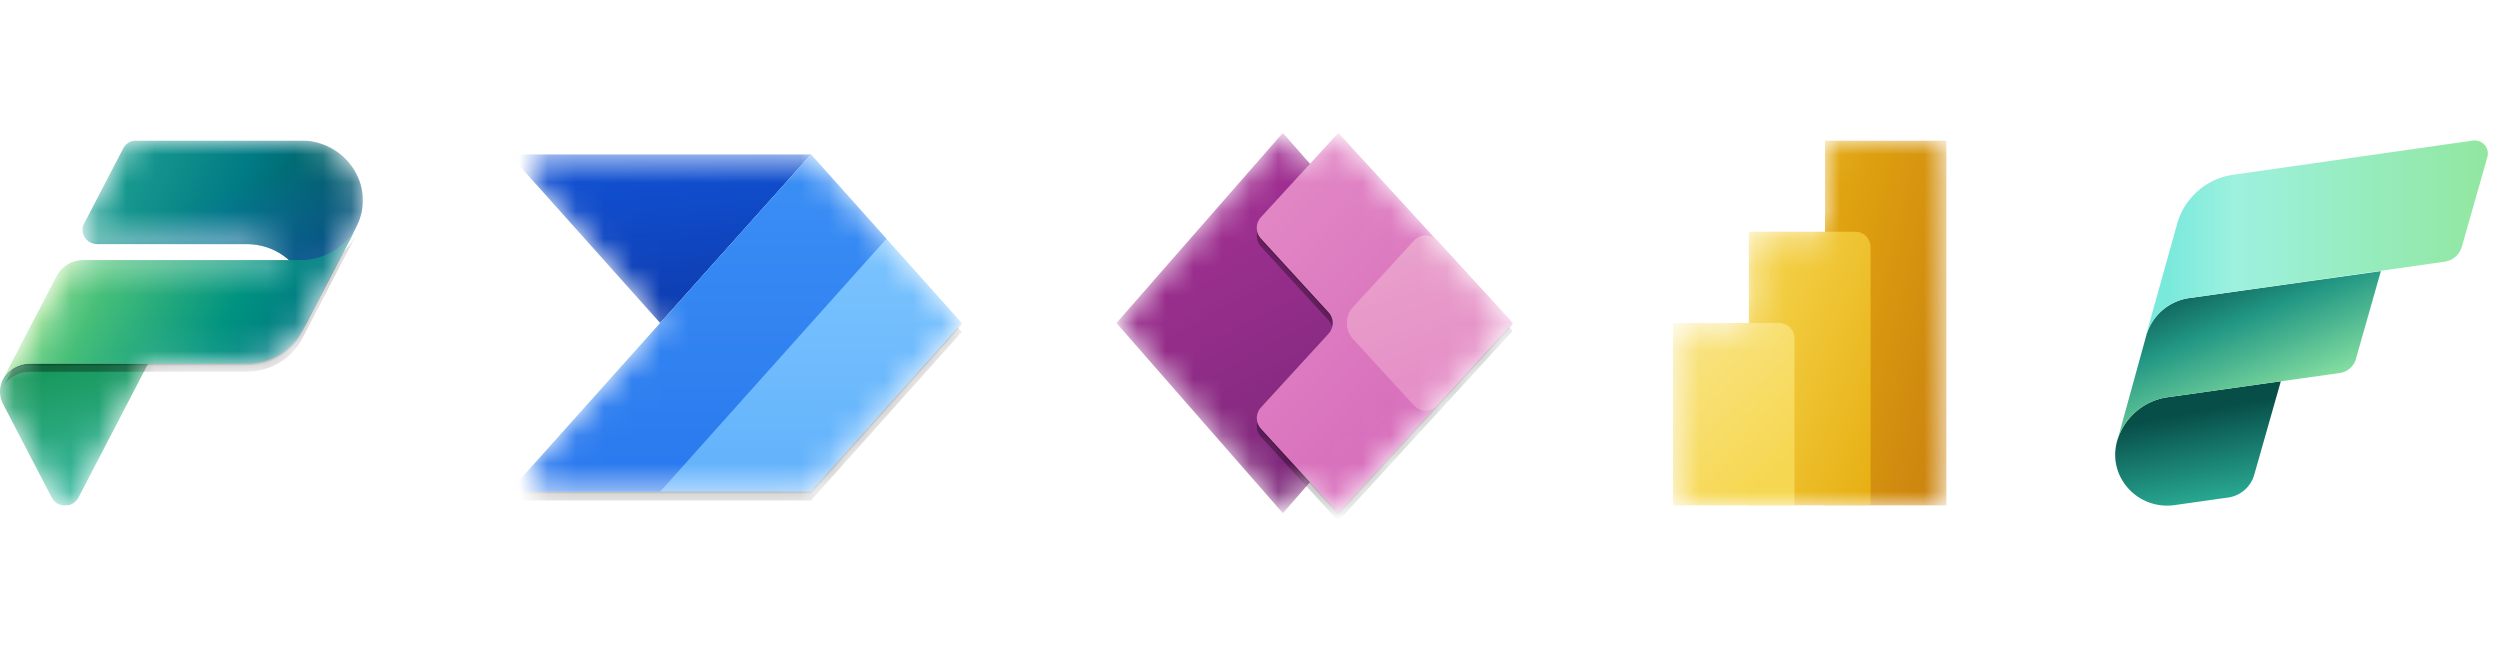 <svg xmlns="http://www.w3.org/2000/svg" width="89" height="23" fill="none"><g clip-path="url(#a)"><g clip-path="url(#b)"><mask id="c" width="13" height="13" x="0" y="5" maskUnits="userSpaceOnUse" style="mask-type:alpha"><path fill="#fff" d="M4.86 5h5.837c1.634 0 2.701 1.639 2 3.047l.108-.208-2.029 3.9-.017.034-.317.609.317-.61a2.23 2.23 0 0 1-1.982 1.177H5.27L2.79 17.72a.538.538 0 0 1-.945 0L.111 14.387a.95.95 0 0 1 .004-.898l1.91-3.669c.179-.344.545-.561.945-.561h7.316a2.24 2.24 0 0 0-1.509-.568h-5.31c-.393 0-.648-.397-.472-.735l1.392-2.675A.53.53 0 0 1 4.859 5"/></mask><g mask="url(#c)"><path fill="url(#d)" d="M1.035 12.95h4.236L2.79 17.72a.538.538 0 0 1-.945 0L.111 14.386c-.344-.66.156-1.438.924-1.438"/><path fill="url(#e)" d="M4.86 5h5.838c1.647 0 2.718 1.666 1.982 3.082l-1.903 3.656-.018.035-.317.609.335-.643c.702-1.409-.365-3.048-2-3.048h-5.31c-.392 0-.648-.397-.472-.735l1.392-2.675A.53.53 0 0 1 4.86 5"/><path fill="url(#f)" d="M4.86 5h5.838c1.647 0 2.718 1.666 1.982 3.082l-1.907 3.665-.014.026-.17.325.184-.351c.71-1.41-.358-3.056-1.996-3.056h-5.31c-.392 0-.648-.397-.472-.735l1.392-2.675A.53.53 0 0 1 4.86 5"/><g filter="url(#g)"><path fill="#000" fill-opacity=".24" d="M8.778 13.006H1.051c-.4 0-.766.217-.946.561l1.92-3.69c.18-.344.546-.562.946-.562h7.727c.838 0 1.605-.454 1.98-1.174l.128-.245-2.046 3.933c-.375.722-1.143 1.177-1.982 1.177"/></g><g filter="url(#h)"><path fill="#000" fill-opacity=".32" d="M8.778 13.233H1.051c-.4 0-.766.218-.946.562l1.92-3.691c.18-.344.546-.561.946-.561h7.727c.838 0 1.605-.455 1.98-1.175l.128-.245-2.046 3.933c-.375.722-1.143 1.177-1.982 1.177"/></g><path fill="url(#i)" d="M8.777 12.95H1.05c-.4 0-.766.217-.946.56l1.92-3.69c.18-.344.546-.561.946-.561h7.727c.838 0 1.605-.455 1.98-1.175l.129-.245-2.047 3.933c-.375.722-1.143 1.178-1.982 1.178"/><path fill="url(#j)" d="M8.772 12.95H1.055c-.4 0-.767.217-.946.56l1.92-3.69c.18-.344.546-.561.946-.561h7.762c.812 0 1.554-.44 1.92-1.136l-1.904 3.651a2.23 2.23 0 0 1-1.981 1.176" opacity=".7"/></g></g><mask id="k" width="17" height="13" x="18" y="5" maskUnits="userSpaceOnUse" style="mask-type:luminance"><path fill="#fff" fill-rule="evenodd" d="M28.59 5.5c.18 0 .352.077.471.21l4.804 5.369a.63.63 0 0 1 0 .842L29.06 17.29a.63.63 0 0 1-.47.21h-9.042a.632.632 0 0 1-.47-1.053l4.426-4.947-4.427-4.947a.632.632 0 0 1 .47-1.053z" clip-rule="evenodd"/></mask><g mask="url(#k)"><path fill="url(#l)" d="m28.872 5.5-5.369 6-5.368-6z"/><path fill="#000" fill-opacity=".24" d="m28.872 5.563-10.737 12h10.737l5.368-6z"/><path fill="#000" fill-opacity=".32" d="m28.872 5.816-10.737 12h10.737l5.368-6z"/><path fill="url(#m)" d="m18.135 17.5 10.737-12 5.368 6-5.368 6z"/><path fill="url(#n)" d="m18.135 17.5 10.737-12 2.684 3-8.053 9z"/></g><mask id="o" width="14" height="13" x="40" y="5" maskUnits="userSpaceOnUse" style="mask-type:luminance"><path fill="#fff" fill-rule="evenodd" d="M40.235 10.943a.846.846 0 0 0 0 1.114l5.012 5.728a.564.564 0 0 0 .85 0l.539-.616.594.648a.564.564 0 0 0 .832 0l5.267-5.745a.846.846 0 0 0 0-1.144l-5.267-5.745a.564.564 0 0 0-.832 0l-.594.648-.54-.616a.564.564 0 0 0-.85 0z" clip-rule="evenodd"/></mask><g mask="url(#o)"><path fill="url(#p)" d="m45.67 18.27-5.924-6.77 5.924-6.77 5.925 6.77z"/><path fill="#000" fill-opacity=".32" d="m47.644 5.011 6.207 6.771-6.207 6.77-2.753-3.003a.564.564 0 0 1 0-.763l2.404-2.623a.564.564 0 0 0 0-.762L44.89 8.778a.564.564 0 0 1 0-.763z"/><path fill="#000" fill-opacity=".24" d="m47.644 4.783 6.207 6.77-6.207 6.772-2.753-3.005a.564.564 0 0 1 0-.762l2.404-2.623a.564.564 0 0 0 0-.763L44.89 8.55a.564.564 0 0 1 0-.763z"/><path fill="url(#q)" d="m47.644 4.73 6.207 6.77-6.207 6.77-2.753-3.003a.564.564 0 0 1 0-.763l2.404-2.623a.564.564 0 0 0 0-.762L44.89 8.496a.564.564 0 0 1 0-.763z"/><path fill="url(#r)" d="M50.334 8.568a.564.564 0 0 1 .832 0l2.687 2.932-2.687 2.932a.564.564 0 0 1-.832 0l-2.163-2.36a.846.846 0 0 1 0-1.144z"/></g><g clip-path="url(#s)"><mask id="t" width="11" height="13" x="59" y="5" maskUnits="userSpaceOnUse" style="mask-type:luminance"><path fill="#fff" fill-rule="evenodd" d="M64.967 5.542c0-.3.243-.542.542-.542h3.25c.3 0 .542.243.542.542v11.916c0 .3-.243.542-.542.542h-8.667a.54.54 0 0 1-.541-.542v-5.416c0-.3.242-.542.541-.542h2.167V8.792c0-.3.243-.542.542-.542h2.166z" clip-rule="evenodd"/></mask><g mask="url(#t)"><path fill="url(#u)" d="M69.302 5v13H64.97V5z"/><path fill="url(#v)" d="M66.593 8.792V18H62.26V8.25h3.791c.3 0 .542.243.542.542"/><path fill="url(#w)" d="M59.55 11.5V18h4.334v-5.958c0-.3-.242-.542-.542-.542z"/></g></g><g clip-path="url(#x)"><path fill="url(#y)" d="m79.314 17.713-1.896.268c-1.324.187-2.407-1.02-2.048-2.282a2.19 2.19 0 0 1 1.811-1.56l4.017-.567-.949 3.336a1.13 1.13 0 0 1-.935.805"/><path fill="url(#z)" d="m75.368 15.71-.012.046.001-.001z"/><path fill="url(#A)" d="M77.95 10.61a1.86 1.86 0 0 0-1.54 1.324l-1.035 3.754a2.19 2.19 0 0 1 1.808-1.548l.335-.048h.002l1.345-.19 2.335-.33v.002l2.094-.295a.69.69 0 0 0 .574-.494l.891-3.133z"/><path fill="url(#B)" d="m88.03 5.005-8.512 1.213a2.43 2.43 0 0 0-2.005 1.729l-1.105 3.952.014-.008a1.86 1.86 0 0 1 1.526-1.282l1.21-.17.002-.002 7.86-1.12a.75.75 0 0 0 .622-.536l.909-3.195a.465.465 0 0 0-.521-.581"/></g></g><defs><linearGradient id="d" x1=".84" x2="2.21" y1="12.949" y2="18.37" gradientUnits="userSpaceOnUse"><stop stop-color="#159455"/><stop offset="1" stop-color="#3FBDA9"/></linearGradient><linearGradient id="e" x1="3.189" x2="11.643" y1="5.5" y2="9.412" gradientUnits="userSpaceOnUse"><stop stop-color="#23A794"/><stop offset=".568" stop-color="#007A84"/><stop offset="1" stop-color="#005158"/></linearGradient><linearGradient id="f" x1="10.442" x2="8.996" y1="10.394" y2="6.452" gradientUnits="userSpaceOnUse"><stop stop-color="#004A8B"/><stop offset=".406" stop-color="#105DA8" stop-opacity=".5"/><stop offset="1" stop-color="#2170C6" stop-opacity="0"/></linearGradient><linearGradient id="i" x1="2.021" x2="9.652" y1="9.826" y2="13.759" gradientUnits="userSpaceOnUse"><stop stop-color="#7FD9A2"/><stop offset=".196" stop-color="#47BF79"/><stop offset=".714" stop-color="#009280"/><stop offset="1" stop-color="#007A84"/></linearGradient><linearGradient id="j" x1="1.947" x2="3.691" y1="9.968" y2="10.876" gradientUnits="userSpaceOnUse"><stop stop-color="#A8E47C" stop-opacity=".86"/><stop offset=".367" stop-color="#87D152" stop-opacity=".2"/><stop offset="1" stop-color="#58BE5A" stop-opacity="0"/></linearGradient><linearGradient id="l" x1="32.071" x2="31.366" y1="11.988" y2="4.736" gradientUnits="userSpaceOnUse"><stop stop-color="#0D36A5"/><stop offset="1" stop-color="#1152D4"/></linearGradient><linearGradient id="m" x1="18.135" x2="18.135" y1="5.5" y2="17.5" gradientUnits="userSpaceOnUse"><stop stop-color="#84CAFF"/><stop offset="1" stop-color="#61B1FB"/></linearGradient><linearGradient id="n" x1="18.135" x2="18.135" y1="5.5" y2="17.5" gradientUnits="userSpaceOnUse"><stop stop-color="#3B90F5"/><stop offset="1" stop-color="#2A78EE"/></linearGradient><linearGradient id="p" x1="58.498" x2="48.717" y1="13.757" y2="-4.563" gradientUnits="userSpaceOnUse"><stop stop-color="#742774"/><stop offset="1" stop-color="#BB35A4"/></linearGradient><linearGradient id="q" x1="39.987" x2="50.177" y1="9.553" y2="19.174" gradientUnits="userSpaceOnUse"><stop stop-color="#E48CC7"/><stop offset="1" stop-color="#D467B9"/></linearGradient><linearGradient id="r" x1="45.9" x2="48.072" y1="9.862" y2="15.856" gradientUnits="userSpaceOnUse"><stop stop-color="#E9A1CB"/><stop offset="1" stop-color="#E48CC7"/></linearGradient><linearGradient id="u" x1="62.228" x2="70.345" y1="13.572" y2="15.483" gradientUnits="userSpaceOnUse"><stop stop-color="#E6AD10"/><stop offset="1" stop-color="#C87E0E"/></linearGradient><linearGradient id="v" x1="60.188" x2="67.493" y1="13.656" y2="16.455" gradientUnits="userSpaceOnUse"><stop stop-color="#F6D751"/><stop offset="1" stop-color="#E6AD10"/></linearGradient><linearGradient id="w" x1="57.453" x2="61.854" y1="13.492" y2="18.128" gradientUnits="userSpaceOnUse"><stop stop-color="#F9E589"/><stop offset="1" stop-color="#F6D751"/></linearGradient><linearGradient id="y" x1="78.783" x2="78.208" y1="17.74" y2="14.624" gradientUnits="userSpaceOnUse"><stop stop-color="#28A790"/><stop offset="1" stop-color="#074D48"/></linearGradient><linearGradient id="z" x1="75.356" x2="75.368" y1="15.733" y2="15.733" gradientUnits="userSpaceOnUse"><stop stop-color="#92E8A4"/><stop offset=".51" stop-color="#229784"/><stop offset="1" stop-color="#074D48"/></linearGradient><linearGradient id="A" x1="80.946" x2="78.682" y1="14.732" y2="9.201" gradientUnits="userSpaceOnUse"><stop stop-color="#92E8A4"/><stop offset=".59" stop-color="#229784"/><stop offset="1" stop-color="#074D48"/></linearGradient><linearGradient id="B" x1="76.408" x2="88.569" y1="8.45" y2="8.45" gradientUnits="userSpaceOnUse"><stop offset=".06" stop-color="#79E9DC"/><stop offset=".26" stop-color="#9DF1DF"/><stop offset="1" stop-color="#91E79F"/></linearGradient><clipPath id="a"><rect width="88.57" height="23" fill="#fff" rx="4"/></clipPath><clipPath id="b"><path fill="#fff" d="M0 5h12.916v13H0z"/></clipPath><clipPath id="s"><path fill="#fff" d="M59.55 5h9.75v13h-9.75z"/></clipPath><clipPath id="x"><path fill="#fff" d="M75.3 5h13.27v13H75.3z"/></clipPath><filter id="g" width="14.301" height="7.272" x="-.695" y="7.096" color-interpolation-filters="sRGB" filterUnits="userSpaceOnUse"><feFlood flood-opacity="0" result="BackgroundImageFix"/><feBlend in="SourceGraphic" in2="BackgroundImageFix" result="shape"/><feGaussianBlur result="effect1_foregroundBlur_1567_20767" stdDeviation=".4"/></filter><filter id="h" width="28.701" height="21.672" x="-7.895" y=".123" color-interpolation-filters="sRGB" filterUnits="userSpaceOnUse"><feFlood flood-opacity="0" result="BackgroundImageFix"/><feBlend in="SourceGraphic" in2="BackgroundImageFix" result="shape"/><feGaussianBlur result="effect1_foregroundBlur_1567_20767" stdDeviation="4"/></filter></defs></svg>